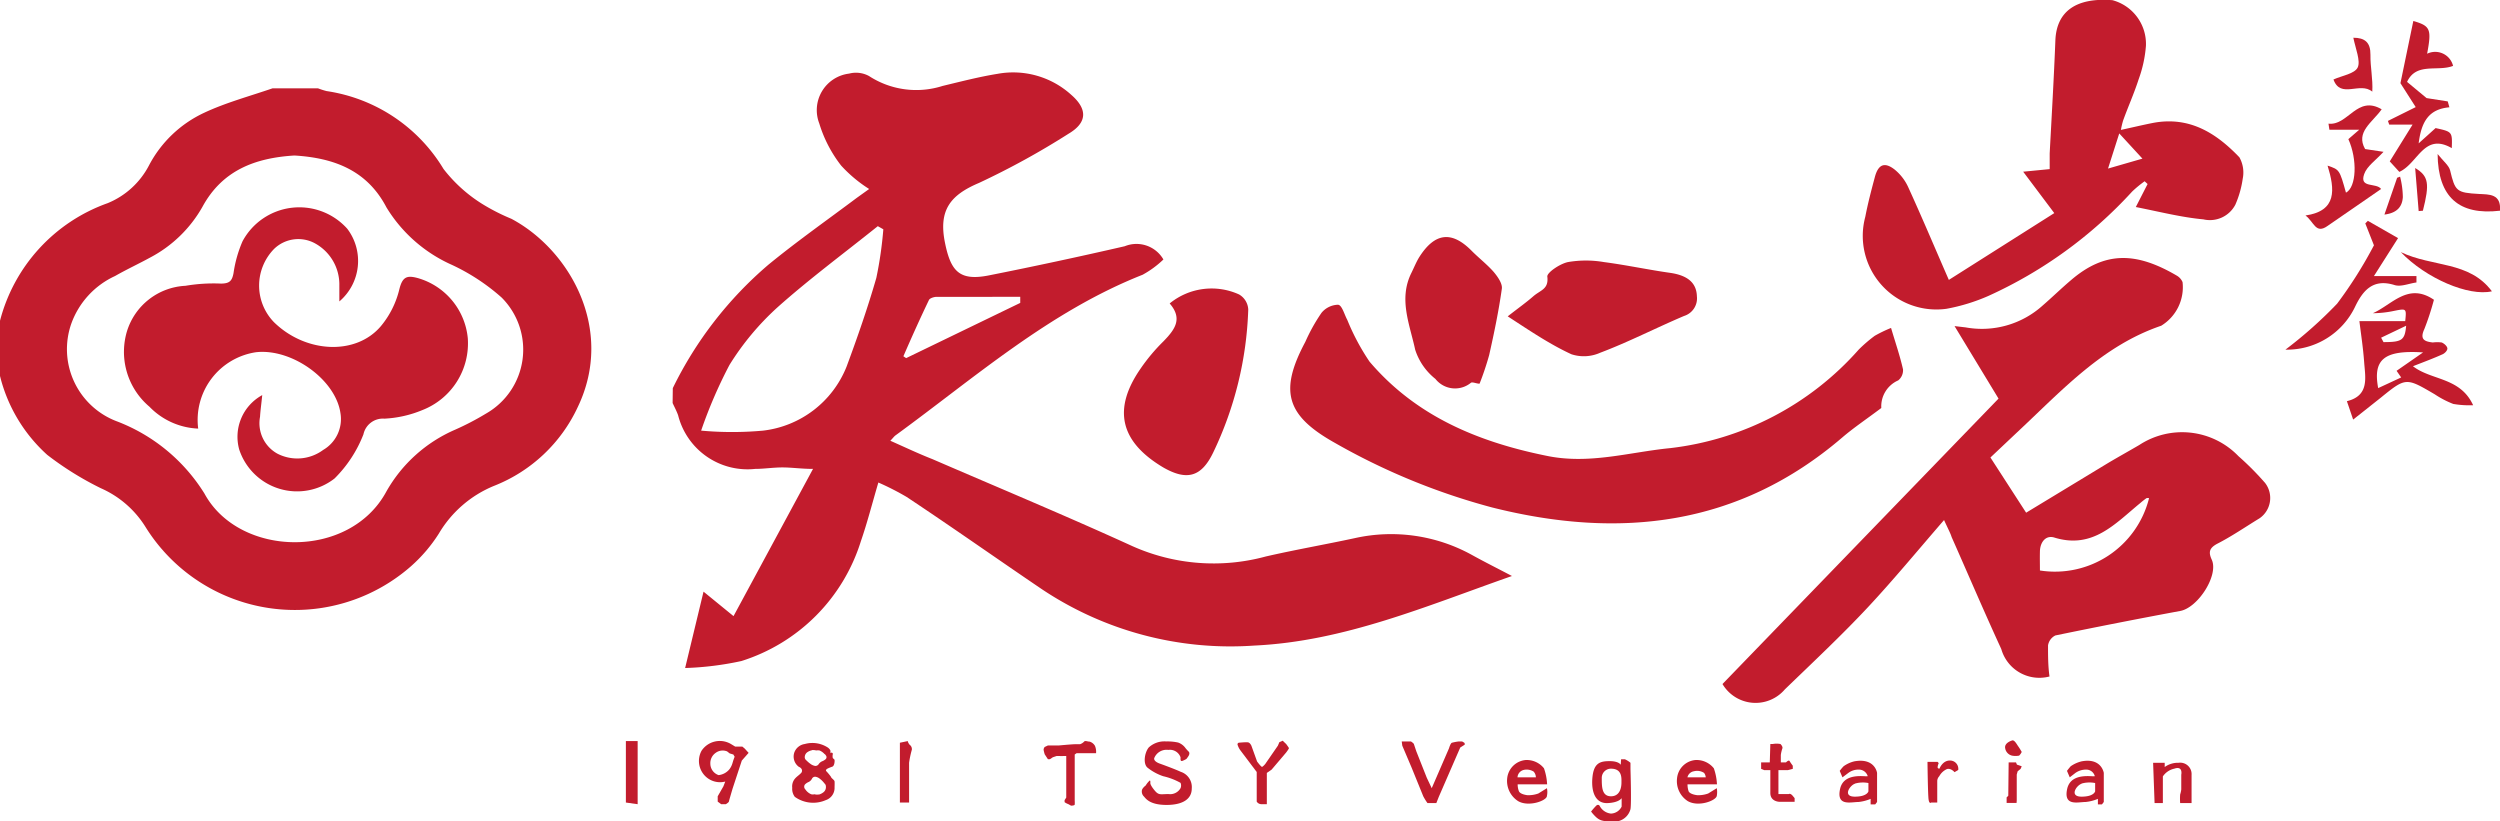 <svg xmlns="http://www.w3.org/2000/svg" viewBox="0 0 135.85 44.64"><defs><style>.cls-1{fill:#c21c2d;}</style></defs><g id="圖層_2" data-name="圖層 2"><g id="圖層_1-2" data-name="圖層 1"><path class="cls-1" d="M36.56,21.09a20.81,20.81,0,0,1,5.2-6.71c1.55-1.27,3.2-2.43,4.8-3.63l.67-.48A7.39,7.39,0,0,1,45.71,9a7.06,7.06,0,0,1-1.19-2.29A2,2,0,0,1,46.14,4a1.48,1.48,0,0,1,1.08.13,4.71,4.71,0,0,0,4,.54c1-.24,2-.5,3-.66a4.7,4.7,0,0,1,4,1.15c.89.78.86,1.51-.16,2.11A42.85,42.85,0,0,1,53.2,9.94c-1.56.66-2.21,1.48-1.85,3.25.31,1.53.77,2.09,2.36,1.78q3.72-.74,7.41-1.59a1.69,1.69,0,0,1,2.1.72,5.3,5.3,0,0,1-1.13.83c-5.06,2-9.11,5.58-13.43,8.73-.08.06-.14.15-.28.29.81.36,1.55.71,2.29,1,3.63,1.57,7.28,3.09,10.87,4.73a10.82,10.82,0,0,0,7.24.56c1.61-.37,3.23-.65,4.85-1a9.08,9.08,0,0,1,6.38.93c.67.37,1.35.71,2.15,1.13-4.68,1.64-9.11,3.55-14,3.78A18.45,18.45,0,0,1,56.59,32c-2.45-1.66-4.87-3.37-7.33-5a14.59,14.59,0,0,0-1.53-.78c-.34,1.15-.6,2.18-.95,3.19a9.92,9.92,0,0,1-6.49,6.51,16.7,16.7,0,0,1-3.06.38l1-4.15,1.63,1.33,4.32-8c-.64,0-1.15-.08-1.66-.08s-1,.08-1.48.08a3.89,3.89,0,0,1-4.19-2.91c-.08-.23-.2-.45-.3-.67ZM48,12.46l-.3-.17c-1.82,1.46-3.7,2.85-5.44,4.4a14.63,14.63,0,0,0-2.62,3.14,25.35,25.35,0,0,0-1.54,3.57,18.58,18.58,0,0,0,3.37,0A5.58,5.58,0,0,0,46,19.93c.59-1.59,1.15-3.2,1.62-4.83A21,21,0,0,0,48,12.46Zm7.44,4,0-.33H50.9c-.14,0-.37.07-.42.17-.48,1-.93,2-1.39,3.06l.15.1Z"/><path class="cls-1" d="M105.64,28.26c-1.43,1.65-2.74,3.24-4.14,4.74s-3,3-4.51,4.46a2.09,2.09,0,0,1-3.39-.29l15-15.51-2.39-3.94.6.07A4.93,4.93,0,0,0,111,16.6c.52-.45,1-.92,1.53-1.37,1.86-1.6,3.56-1.54,5.76-.25a.74.74,0,0,1,.31.35,2.45,2.45,0,0,1-1.16,2.37c-3.17,1.08-5.35,3.47-7.69,5.66l-1.59,1.5,1.94,3,4.42-2.68c.57-.34,1.15-.66,1.73-1a4.25,4.25,0,0,1,5.39.61,15.37,15.37,0,0,1,1.45,1.46,1.34,1.34,0,0,1-.3,1.91c-.77.47-1.54,1-2.33,1.4-.39.22-.47.43-.27.86.38.85-.76,2.61-1.72,2.78q-3.39.63-6.78,1.33a.73.73,0,0,0-.4.54c0,.56,0,1.13.08,1.69a2.15,2.15,0,0,1-2.62-1.49c-.92-2-1.8-4.06-2.7-6.09C106,29,105.82,28.66,105.64,28.26ZM110.85,31a5.27,5.27,0,0,0,5.93-3.93.34.34,0,0,0-.14,0,4.19,4.19,0,0,0-.33.26c-1.36,1.11-2.58,2.53-4.68,1.88-.46-.14-.76.24-.78.73C110.84,30.35,110.85,30.68,110.85,31Z"/><path class="cls-1" d="M102.76,17.82c.23.78.48,1.5.65,2.25a.71.71,0,0,1-.26.6,1.54,1.54,0,0,0-.92,1.5c-.81.61-1.5,1.07-2.13,1.61-5.64,4.83-12.11,5.53-19,3.8a35.74,35.74,0,0,1-8.59-3.53c-2.63-1.48-3-2.81-1.58-5.47A9.69,9.69,0,0,1,71.81,17a1.2,1.2,0,0,1,.89-.44c.22,0,.35.53.51.82a12.29,12.29,0,0,0,1.21,2.27C76.93,22.6,80.28,24,84,24.76c2.34.5,4.52-.19,6.77-.41A16.15,16.15,0,0,0,101,19a7.81,7.81,0,0,1,.87-.75A7.3,7.3,0,0,1,102.76,17.82Z"/><path class="cls-1" d="M116.06,11.25,116.7,10l-.16-.15a6.13,6.13,0,0,0-.68.56,24,24,0,0,1-7.81,5.67,10.19,10.19,0,0,1-2.28.7,4,4,0,0,1-4.41-5c.14-.73.33-1.45.52-2.16s.54-.82,1.07-.41a2.66,2.66,0,0,1,.76,1c.74,1.62,1.43,3.26,2.19,5l5.73-3.63-1.69-2.25,1.44-.14c0-.28,0-.57,0-.85.11-2.06.23-4.11.31-6.16.07-1.59,1.16-2.32,3.1-2.17a2.46,2.46,0,0,1,1.82,2.48,6.81,6.81,0,0,1-.4,1.83c-.24.75-.57,1.48-.84,2.23a4.41,4.41,0,0,0-.12.51c.6-.13,1.14-.26,1.69-.37,2-.4,3.47.52,4.75,1.86a1.69,1.69,0,0,1,.18,1.16,5.4,5.4,0,0,1-.4,1.41,1.56,1.56,0,0,1-1.74.8C118.54,11.81,117.37,11.51,116.06,11.25Zm-.9-4-.61,1.91,1.87-.54Z"/><path class="cls-1" d="M63.56,16.49A3.6,3.6,0,0,1,67.33,16a1,1,0,0,1,.5.82,19.36,19.36,0,0,1-1.9,7.76c-.64,1.34-1.43,1.56-2.72.82C60.86,24,60.44,22.23,62,20a10,10,0,0,1,1.22-1.45C63.83,17.92,64.29,17.33,63.56,16.49Z"/><path class="cls-1" d="M81.93,17.19c.59-.46,1-.75,1.39-1.09s.85-.38.76-1.08c0-.22.69-.69,1.13-.78a5.75,5.75,0,0,1,1.94,0c1.22.16,2.42.42,3.63.59.93.14,1.41.54,1.43,1.28a1,1,0,0,1-.7,1.06c-1.53.65-3,1.41-4.56,2a2.17,2.17,0,0,1-1.56.08C84.24,18.72,83.17,18,81.93,17.19Z"/><path class="cls-1" d="M80.4,20.85c-.17,0-.39-.11-.47-.05A1.36,1.36,0,0,1,78,20.59,3.32,3.32,0,0,1,76.9,19c-.29-1.36-.91-2.74-.21-4.16.15-.3.27-.61.44-.88.85-1.33,1.77-1.42,2.85-.32.39.39.83.73,1.19,1.14.21.25.48.63.44.91-.17,1.21-.42,2.41-.69,3.61A16,16,0,0,1,80.4,20.85Z"/><path class="cls-1" d="M127.87,22.8l-.34-1c1.23-.3,1-1.28.94-2.1s-.17-1.51-.26-2.25h2.49c.07-.69.07-.69-.59-.56a5.67,5.67,0,0,1-1.17.13c1.05-.46,1.91-1.69,3.32-.73a14.76,14.76,0,0,1-.52,1.59c-.26.56,0,.68.46.73a1.87,1.87,0,0,1,.48,0c.13.05.3.2.31.32s-.15.28-.28.33c-.49.22-1,.41-1.59.64,1,.78,2.57.59,3.27,2.12a5.17,5.17,0,0,1-1.08-.07,5.16,5.16,0,0,1-1-.52c-1.57-.92-1.57-.93-2.95.19Zm2.61-2.29-.25-.36,1.44-1c-2.13-.14-2.73.39-2.44,1.94Zm-1.09-2.16.13.24c1,0,1.16-.1,1.23-.89Z"/><path class="cls-1" d="M131.43,7.79l.92-.83c.91.2.91.2.88,1.09-1.51-.87-1.83.83-2.85,1.29l-.52-.57,1.24-2h-1.27l-.07-.2,1.51-.75-.83-1.3.7-3.38c.93.27,1,.44.75,1.78a1,1,0,0,1,1.41.66c-.84.33-2-.21-2.5.87l1.06.88,1.15.18.09.32C132,5.93,131.58,6.58,131.43,7.79Z"/><path class="cls-1" d="M124.19,19A23.54,23.54,0,0,0,127,16.5a23.28,23.28,0,0,0,2-3.17l-.47-1.19.14-.14,1.64.94L129,15h2.31l0,.35c-.4.05-.84.25-1.19.14-1.18-.37-1.73.31-2.15,1.19A4.1,4.1,0,0,1,124.19,19Z"/><path class="cls-1" d="M126.48,9c.65.22.65.22,1,1.47.57-.3.63-1.8.13-2.91l.59-.51h-1.62l-.05-.33c1.07.12,1.55-1.57,2.89-.78-.5.71-1.43,1.23-.9,2.16l1,.15c-.43.47-.9.78-1.05,1.21-.28.79.66.45.92.81-1,.68-1.94,1.35-2.9,2-.66.48-.74-.21-1.21-.56C127,11.46,126.88,10.3,126.48,9Z"/><path class="cls-1" d="M135.41,15.83c-1.26.29-3.58-.7-4.95-2.13C132.2,14.53,134.17,14.17,135.41,15.83Z"/><path class="cls-1" d="M135.85,11.45c-2.22.26-3.37-.73-3.39-3.08.32.4.61.62.68.89.27,1.14.35,1.21,1.57,1.28C135.25,10.57,135.92,10.52,135.85,11.45Z"/><path class="cls-1" d="M127.88,2.05c.62,0,.94.25.93.93s.14,1.3.1,2c-.67-.56-1.72.41-2.11-.66.46-.21,1.16-.31,1.32-.66S128,2.64,127.88,2.05Z"/><path class="cls-1" d="M131.43,11.47l-.19-2.34c.74.44.79.86.42,2.32Z"/><path class="cls-1" d="M129.57,11.66l.69-2,.16-.06a4.71,4.71,0,0,1,.15,1.11C130.54,11.19,130.3,11.57,129.57,11.66Z"/><path class="cls-1" d="M14.81,4.8h2.47a4.26,4.26,0,0,0,.47.15A8.94,8.94,0,0,1,24.1,9.18a8,8,0,0,0,2.15,1.93,11.11,11.11,0,0,0,1.54.78c3.16,1.68,5.63,6,3.61,10.22a8.41,8.41,0,0,1-4.55,4.29,6.22,6.22,0,0,0-3,2.59,8.29,8.29,0,0,1-1.54,1.8A9.56,9.56,0,0,1,7.91,28.64a5.43,5.43,0,0,0-2.43-2.11,17.06,17.06,0,0,1-2.91-1.81A8.51,8.51,0,0,1,0,20.43v-3a9.24,9.24,0,0,1,5.85-6.39A4.42,4.42,0,0,0,8.09,9a6.47,6.47,0,0,1,3-2.87C12.26,5.58,13.56,5.23,14.81,4.8ZM16,8.45c-2.13.13-3.92.8-5,2.79A7,7,0,0,1,8.15,14c-.62.34-1.27.64-1.9,1a4.54,4.54,0,0,0-2.38,2.6,4.19,4.19,0,0,0,2.44,5.28,9.64,9.64,0,0,1,4.8,3.94C13,30.3,19,30.43,21,26.7a7.89,7.89,0,0,1,3.73-3.35,14.69,14.69,0,0,0,1.67-.87,4,4,0,0,0,.86-6.31,11.15,11.15,0,0,0-2.71-1.78A7.94,7.94,0,0,1,21,11.27C19.94,9.24,18.13,8.58,16,8.45Z"/><path class="cls-1" d="M14.25,21.47c-.05.5-.1.84-.12,1.18a1.89,1.89,0,0,0,.94,2,2.36,2.36,0,0,0,2.49-.2,1.94,1.94,0,0,0,.94-2c-.26-1.82-2.64-3.53-4.59-3.31a3.72,3.72,0,0,0-3.14,4.15A3.9,3.9,0,0,1,8.12,22.1,3.9,3.9,0,0,1,6.9,18a3.51,3.51,0,0,1,3.18-2.47A9.13,9.13,0,0,1,12,15.41c.48,0,.61-.15.69-.57a6.74,6.74,0,0,1,.49-1.73,3.5,3.5,0,0,1,5.69-.68,2.89,2.89,0,0,1-.43,3.95c0-.36,0-.61,0-.86a2.55,2.55,0,0,0-1.33-2.3,1.89,1.89,0,0,0-2.21.3,2.85,2.85,0,0,0,0,4c1.72,1.67,4.44,1.81,5.8.2a4.93,4.93,0,0,0,1-2c.17-.68.41-.77,1-.61a3.77,3.77,0,0,1,2.72,3.27,3.89,3.89,0,0,1-2.46,3.9,6.17,6.17,0,0,1-2.07.47,1.08,1.08,0,0,0-1.14.85A6.89,6.89,0,0,1,18.18,26,3.31,3.31,0,0,1,13,24.43,2.58,2.58,0,0,1,14.25,21.47Z"/><polygon class="cls-1" points="34.01 40.27 34.65 40.27 34.65 40.45 34.65 43.7 34.01 43.61 34.01 40.27"/><path class="cls-1" d="M39.72,40.43l.23.14h.39l.13.11.21.23-.37.42-.5,1.52s-.19.64-.2.7-.17.15-.17.15h-.25L39,43.56v-.29l.31-.54.1-.26a1.14,1.14,0,0,1-1.06-.27,1.16,1.16,0,0,1-.23-1.4A1.19,1.19,0,0,1,39.72,40.43Zm-.21.4a.64.64,0,0,0-.62.08.68.68,0,0,0-.29.59.66.66,0,0,0,.45.62.89.89,0,0,0,.58-.31,1,1,0,0,0,.16-.3l.06-.2.07-.19L39.85,41l-.2-.06Z"/><path class="cls-1" d="M45.25,41a.5.5,0,0,0,0,.17c0,.05.09.07.1.13s0,.31-.12.36a2.18,2.18,0,0,0-.27.11c-.14.09-.06.13,0,.2a2.73,2.73,0,0,1,.2.25c0,.06.18.16.19.24s0,.32,0,.32a.7.7,0,0,1-.48.7,1.71,1.71,0,0,1-1.68-.18.71.71,0,0,1-.14-.49.65.65,0,0,1,.15-.5c.11-.13.26-.21.36-.34a.2.2,0,0,0,0-.18.3.3,0,0,0-.15-.12.69.69,0,0,1-.25-.77.71.71,0,0,1,.57-.47,1.54,1.54,0,0,1,1.22.17.46.46,0,0,1,.17.17.52.52,0,0,1,0,.17A.06.06,0,0,1,45.25,41Zm-1.13-.23a.66.66,0,0,0-.27.12.34.34,0,0,0-.12.26.21.21,0,0,0,.08.16,1.78,1.78,0,0,0,.26.22.6.6,0,0,0,.22.09.21.21,0,0,0,.2-.1.44.44,0,0,1,.18-.15.59.59,0,0,0,.2-.12.15.15,0,0,0,0-.21.16.16,0,0,0-.07-.07.74.74,0,0,0-.27-.19.55.55,0,0,0-.18,0A.65.65,0,0,0,44.12,40.76Zm.37,2.41a.7.7,0,0,0,.27-.14.35.35,0,0,0,.12-.29.22.22,0,0,0-.08-.18,1.28,1.28,0,0,0-.26-.26.49.49,0,0,0-.22-.1.19.19,0,0,0-.2.11.4.4,0,0,1-.17.17.6.6,0,0,0-.21.14.2.2,0,0,0,0,.24s.05.06.07.09a.73.73,0,0,0,.27.2.38.38,0,0,0,.18,0A.49.49,0,0,0,44.49,43.17Z"/><path class="cls-1" d="M48.9,40.36l.43-.09s0,.08.1.2a.29.29,0,0,1,.12.27,5.14,5.14,0,0,0-.15.71c0,.11,0,2.16,0,2.16H48.9Z"/><path class="cls-1" d="M56.77,40.59a.24.24,0,0,0-.06.16,2,2,0,0,0,.06.24l.17.26a.23.23,0,0,0,.12,0l.15-.1.21-.07s0,0,.12,0a2.16,2.16,0,0,0,.28,0h.12v2.26l-.09.14,0,.11a.84.84,0,0,0,.21.11l.14.08s.19,0,.2-.06a1.44,1.44,0,0,0,0-.21V41l.1-.07.5,0,.35,0,.21,0a.84.84,0,0,0-.06-.4.5.5,0,0,0-.29-.23c-.12,0-.24-.07-.3,0a.53.53,0,0,1-.22.14l-.23,0c-.22,0-.91.07-.95.07l-.57,0Z"/><path class="cls-1" d="M64.15,41.15s0,.09,0,.11,0,.13.12.08.22-.1.23-.14a1,1,0,0,0,.09-.13s.09-.14,0-.23a1.91,1.91,0,0,1-.21-.24.84.84,0,0,0-.36-.25,2.7,2.7,0,0,0-.65-.06,1.25,1.25,0,0,0-.95.33c-.23.29-.31.88-.07,1.09a2.81,2.81,0,0,0,.86.47,3.55,3.55,0,0,1,.94.36.37.37,0,0,1,0,.29.65.65,0,0,1-.65.32c-.44,0-.53.08-.76-.2s-.23-.38-.23-.38v-.1s0-.12-.09,0a1,1,0,0,0-.16.21s-.19.14-.21.27a.38.38,0,0,0,.12.34c.11.13.34.45,1.22.45s1.37-.32,1.37-.89a.87.87,0,0,0-.6-.91c-.34-.16-1.12-.44-1.12-.44s-.36-.11-.32-.3a.72.72,0,0,1,.77-.45A.61.61,0,0,1,64.15,41.15Z"/><path class="cls-1" d="M67.31,40.36a.09.09,0,0,0-.06.11,1,1,0,0,0,.15.3l.4.53s.49.65.49.65v1.61a.31.31,0,0,0,.26.14h.29l0-.2V42l.26-.18.79-.93s.16-.21.15-.24-.15-.22-.15-.22l-.19-.18-.18.08-.08.19-.69,1s-.12.14-.17.15-.27-.29-.27-.29L68,40.52s-.07-.16-.18-.18S67.31,40.36,67.31,40.36Z"/><path class="cls-1" d="M76.17,40.29h.5s.14.09.16.14l.13.39.57,1.44.27.57.94-2.17s.08-.28.16-.3a2.81,2.81,0,0,1,.37-.07h.18l.12.07s.06.09,0,.12l-.22.14s-.17.39-.17.39l-1,2.3-.13.33h-.48a3,3,0,0,1-.23-.37s-.63-1.55-.63-1.55l-.51-1.2Z"/><path class="cls-1" d="M82.54,43c.08.17.45.21.45.21a1.57,1.57,0,0,0,.6-.09l.47-.29a1,1,0,0,1,0,.42c0,.26-1,.62-1.57.28a1.3,1.3,0,0,1-.59-1.23,1.11,1.11,0,0,1,1-1,1.2,1.2,0,0,1,1,.45,3.07,3.07,0,0,1,.17.87h-1.6A1,1,0,0,0,82.54,43Zm-.08-.76h1a.49.49,0,0,0-.12-.31.71.71,0,0,0-.55-.09A.44.44,0,0,0,82.46,42.27Z"/><path class="cls-1" d="M91.76,43c.08.17.46.21.46.21a1.57,1.57,0,0,0,.6-.09l.47-.29a1.19,1.19,0,0,1,0,.42c-.05.26-1,.62-1.58.28a1.29,1.29,0,0,1-.58-1.23,1.1,1.1,0,0,1,1-1,1.2,1.2,0,0,1,1,.45,3.07,3.07,0,0,1,.17.87h-1.6A1.17,1.17,0,0,0,91.76,43Zm-.07-.76h1A.46.46,0,0,0,92.6,42a.69.69,0,0,0-.55-.09A.43.43,0,0,0,91.69,42.27Z"/><path class="cls-1" d="M88.09,41.26h.21a1.3,1.3,0,0,1,.3.19v.22l0,.12s.06,1.86,0,2.18a.91.91,0,0,1-1,.67c-.56,0-.69-.09-.85-.22a2.31,2.31,0,0,1-.29-.32,3.32,3.32,0,0,1,.28-.32c.11-.1.18,0,.18,0a.78.78,0,0,0,.62.43.67.67,0,0,0,.58-.38v-.46s-.13.24-.76.27-.9-.55-.83-1.37.43-.91.94-.91.6.2.6.2Zm-.55.51a.5.5,0,0,0-.5.5c0,.48,0,1,.5,1s.57-.5.57-.74S88.16,41.77,87.54,41.77Z"/><path class="cls-1" d="M96.2,40.43s0,0,.13,0a1.1,1.1,0,0,1,.42,0s.15.14.1.25a1.82,1.82,0,0,0-.08.35v.4h.28s.15-.16.2-.07.17.25.17.25v.17l-.27.07h-.51v1.3h.56c.1-.06.22.1.22.1l.1.12v.2H96.7s-.5,0-.5-.48V41.85h-.33l-.17-.07v-.35h.47Z"/><path class="cls-1" d="M102,42v1.58l-.1.13h-.25v-.3a2.31,2.31,0,0,1-.66.17c-.42,0-1.21.25-1-.71s1.5-.62,1.5-.7a.5.5,0,0,0-.48-.35.92.92,0,0,0-.57.18l-.32.24-.15-.35a2.58,2.58,0,0,1,.21-.25,1.65,1.65,0,0,1,.59-.27C101.89,41.17,102,42,102,42Zm-1.21.59c-.27.09-.68.7,0,.7s.74-.29.74-.29v-.45A1.57,1.57,0,0,0,100.8,42.58Z"/><path class="cls-1" d="M114.32,42v1.58l-.1.13H114v-.3a2.32,2.32,0,0,1-.67.17c-.41,0-1.21.25-1-.71s1.5-.62,1.5-.7a.48.48,0,0,0-.48-.35,1,1,0,0,0-.57.18l-.31.24-.15-.35s.07-.1.2-.25a1.75,1.75,0,0,1,.6-.27C114.2,41.17,114.32,42,114.32,42Zm-1.21.59c-.28.09-.68.7,0,.7s.74-.29.74-.29v-.45A1.57,1.57,0,0,0,113.11,42.58Z"/><path class="cls-1" d="M104.74,41.4h.55l.06.07a.68.68,0,0,0-.06.22c0,.08.1.08.1.08s.18-.49.63-.44a.45.45,0,0,1,.39.51l-.2.12s-.19-.23-.41-.17a.89.89,0,0,0-.42.39.39.39,0,0,0-.11.26v1.17h-.33s-.1.1-.14-.16S104.74,41.4,104.74,41.4Z"/><path class="cls-1" d="M109.33,40.24s-.42.12-.37.41a.49.49,0,0,0,.37.41,1,1,0,0,0,.39,0,.66.66,0,0,0,.14-.2s-.1-.18-.18-.29S109.46,40.18,109.33,40.24Z"/><polygon class="cls-1" points="109.15 41.43 109.55 41.43 109.6 41.55 109.86 41.64 109.8 41.78 109.64 41.91 109.59 42.09 109.59 43.49 109.58 43.63 109.19 43.63 109.04 43.63 109.04 43.33 109.13 43.24 109.15 41.43"/><path class="cls-1" d="M117,41.45h.63l0,.23a1.22,1.22,0,0,1,.75-.23.62.62,0,0,1,.71.66v1.53h-.62a3.06,3.06,0,0,1,0-.47,1.52,1.52,0,0,0,.06-.27s0-.8,0-.8.11-.5-.38-.33a1,1,0,0,0-.62.42v1.45h-.45Z"/></g></g></svg>